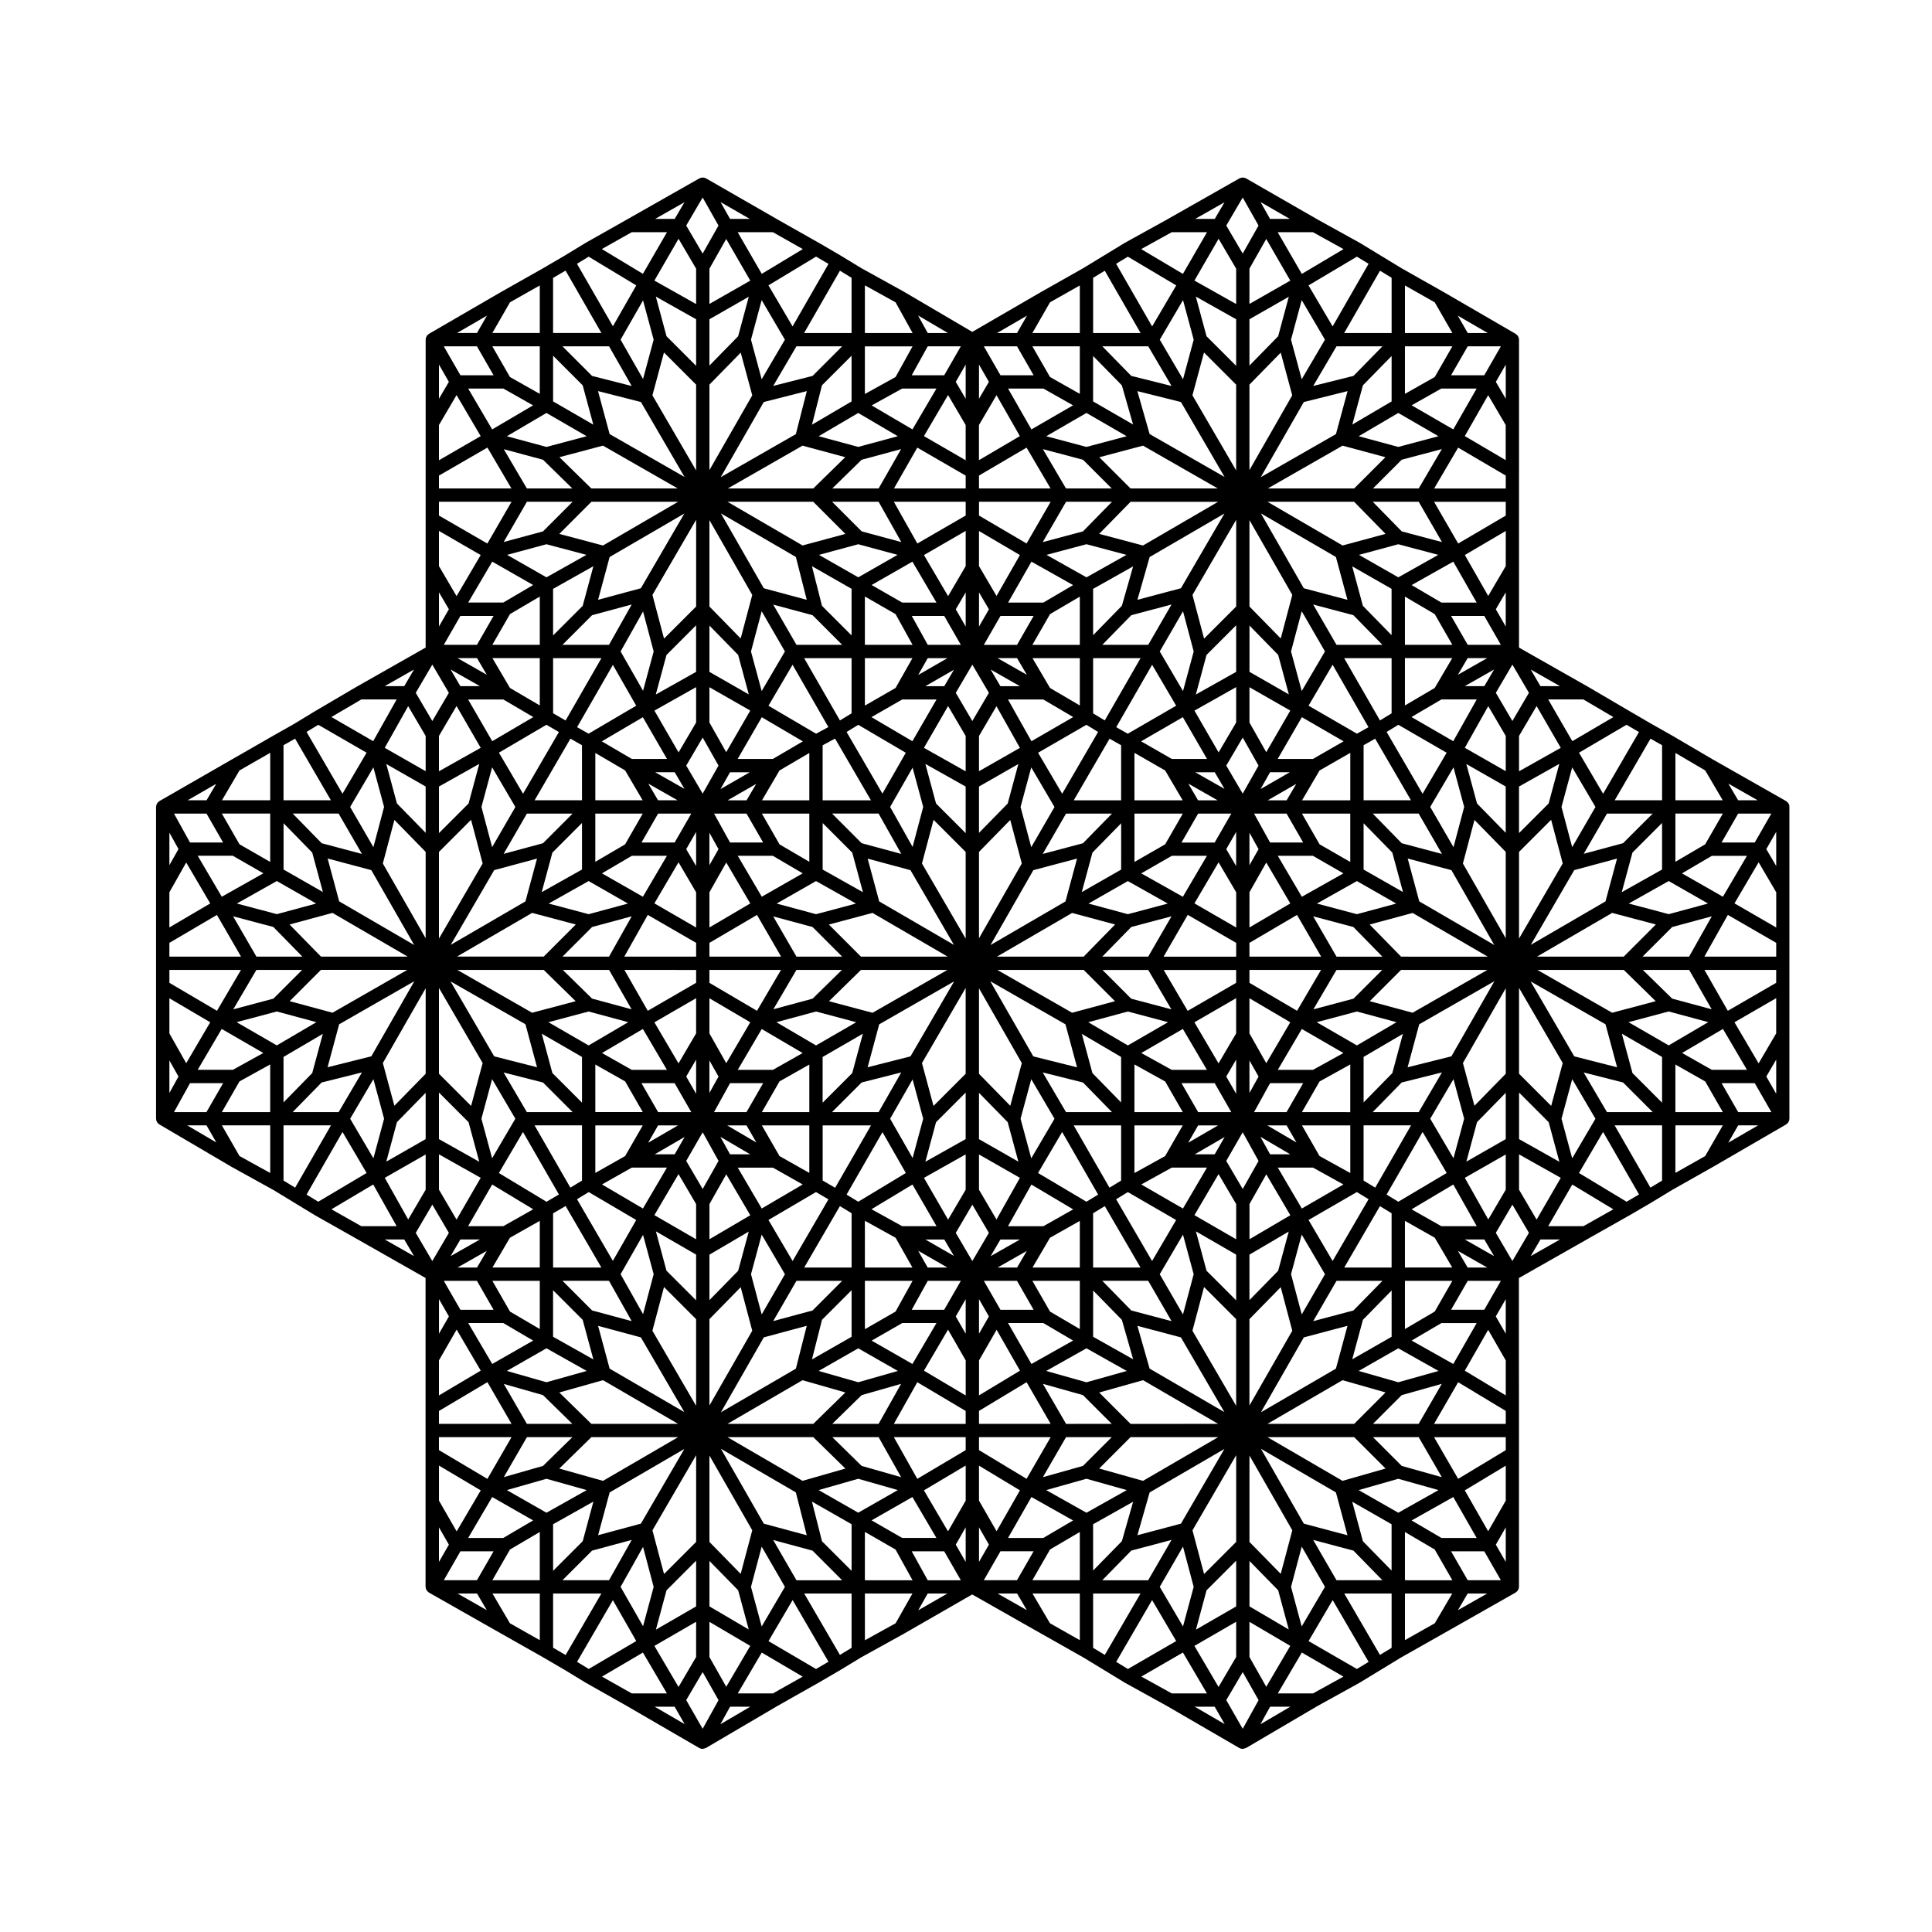 <?xml version="1.0" encoding="UTF-8"?>
<!-- Uploaded to: ICON Repo, www.iconrepo.com, Generator: ICON Repo Mixer Tools -->
<svg fill="#000000" width="800px" height="800px" version="1.1" viewBox="144 144 512 512" xmlns="http://www.w3.org/2000/svg">
 <path d="m618.18 357.37c-0.012-0.039-0.039-0.074-0.055-0.109-0.039-0.105-0.098-0.195-0.145-0.297-0.035-0.066-0.055-0.137-0.102-0.195-0.023-0.035-0.066-0.055-0.098-0.086-0.074-0.09-0.168-0.156-0.258-0.227h-0.004c-0.059-0.051-0.105-0.109-0.172-0.152 0 0 0-0.004-0.004-0.004l-19.285-10.957h-0.004l-10.926-6.41c-0.004-0.004-0.012-0.004-0.016-0.004 0 0-0.004-0.012-0.012-0.012l-5.457-3.082c0-0.004 0-0.004-0.004-0.004l-5.715-3.332c-0.004 0-0.004 0-0.012-0.004l-10.938-6.418c-0.004 0-0.012 0-0.012-0.004-0.004 0-0.012-0.004-0.016-0.012l-18.395-10.445v-40.406l0.004-6.199v-35.012c0-0.074-0.031-0.141-0.039-0.211-0.012-0.086 0-0.168-0.02-0.246-0.012-0.039-0.039-0.07-0.055-0.105-0.035-0.105-0.09-0.203-0.141-0.301-0.039-0.066-0.055-0.137-0.102-0.203-0.023-0.031-0.07-0.051-0.098-0.082-0.074-0.09-0.16-0.156-0.262-0.23-0.059-0.047-0.102-0.105-0.168-0.145l-0.004-0.004h-0.004l-19.277-11.191c-0.004 0-0.012 0-0.012-0.004-0.004 0-0.012-0.004-0.012-0.004l-10.941-6.188-5.441-3.309-0.035-0.02c0-0.004 0-0.004-0.004-0.004l-5.438-3.309c-0.012-0.004-0.02-0.004-0.031-0.012-0.016-0.012-0.02-0.02-0.035-0.031l-11.191-6.191h-0.004l-19.023-10.938c-0.055-0.035-0.117-0.035-0.172-0.059-0.121-0.055-0.242-0.105-0.371-0.125-0.102-0.02-0.191-0.02-0.297-0.023-0.121 0-0.242 0-0.359 0.023-0.121 0.023-0.238 0.07-0.348 0.117-0.047 0.016-0.086 0.02-0.125 0.039-0.02 0.016-0.047 0.016-0.07 0.023l-19.27 10.941-11.195 6.191c-0.016 0.012-0.02 0.02-0.035 0.031-0.012 0.004-0.02 0.004-0.031 0.012l-5.43 3.309h-0.004l-0.004 0.004-0.035 0.02-5.438 3.309-10.941 6.188c-0.004 0-0.012 0.004-0.012 0.004-0.004 0.004-0.012 0.004-0.012 0.004l-18.398 10.676-18.164-10.672c-0.004-0.004-0.012-0.004-0.016-0.004-0.012-0.004-0.012-0.016-0.02-0.02l-11.195-6.191-5.41-3.293c-0.004 0-0.012 0-0.012-0.004l-0.016-0.016-5.715-3.336c-0.004 0-0.012 0-0.012-0.004-0.004 0-0.004-0.004-0.004-0.004l-10.941-6.188-19.047-10.949c-0.066-0.035-0.133-0.039-0.203-0.066-0.07-0.035-0.137-0.086-0.211-0.105-0.035-0.012-0.074-0.004-0.109-0.012-0.125-0.031-0.25-0.031-0.379-0.031-0.059 0-0.121-0.02-0.18-0.016-0.035 0.004-0.066 0.023-0.102 0.031-0.137 0.023-0.258 0.074-0.383 0.125-0.059 0.023-0.125 0.023-0.188 0.059l-19.289 10.953s0 0.004-0.004 0.004l-10.949 6.188c-0.012 0.004-0.016 0.016-0.023 0.02-0.004 0.004-0.016 0.004-0.023 0.012l-5.438 3.309v0.004h-0.004l-5.715 3.336v0.004l-10.934 6.176-0.004 0.004c0 0.004-0.004 0.004-0.012 0.004l-19.281 11.191-0.004 0.004c-0.07 0.039-0.105 0.105-0.168 0.145-0.098 0.074-0.188 0.141-0.262 0.23-0.023 0.031-0.07 0.051-0.09 0.082-0.047 0.066-0.059 0.137-0.102 0.203-0.055 0.102-0.105 0.191-0.141 0.301-0.016 0.039-0.047 0.07-0.055 0.105-0.02 0.082-0.004 0.16-0.02 0.246-0.004 0.07-0.039 0.137-0.039 0.211v22.148l-0.004 12.871v46.598l-18.395 10.445c-0.004 0.004-0.004 0.012-0.012 0.012-0.004 0.004-0.004 0.004-0.012 0.004l-10.953 6.43c-0.004 0-0.004 0.012-0.012 0.012 0 0-0.004 0-0.012 0.004l-5.426 3.301-5.477 3.098c0 0.004-0.004 0.004-0.004 0.004l-11.195 6.422-19.039 10.945-0.02 0.016c-0.07 0.039-0.109 0.105-0.176 0.152-0.09 0.07-0.176 0.133-0.25 0.215-0.031 0.031-0.066 0.055-0.09 0.086-0.051 0.066-0.07 0.141-0.109 0.211-0.055 0.098-0.105 0.18-0.141 0.281-0.012 0.039-0.039 0.074-0.051 0.105-0.023 0.09-0.016 0.176-0.023 0.262-0.012 0.074-0.047 0.137-0.047 0.215v82.629c0 0.074 0.031 0.137 0.039 0.211 0.012 0.086 0 0.172 0.023 0.25 0.012 0.047 0.035 0.082 0.051 0.121 0.035 0.102 0.086 0.188 0.141 0.277 0.039 0.07 0.059 0.141 0.105 0.207 0.023 0.035 0.066 0.059 0.098 0.098 0.074 0.086 0.16 0.145 0.246 0.215 0.059 0.047 0.098 0.105 0.16 0.141l0.035 0.02s0 0.004 0.004 0.004h0.004l19.004 11.164c0 0.004 0.004 0 0.012 0.004 0.004 0 0.012 0.004 0.016 0.012 0.004 0 0.004 0.012 0.012 0.012l11.195 6.191h0.004l5.406 3.289 0.035 0.02v0.004l5.438 3.309c0.004 0.004 0.016 0 0.02 0.004 0.012 0.004 0.016 0.02 0.023 0.023l10.949 6.188s0 0.004 0.004 0.004l18.395 10.449v81.836c0 0.082 0.035 0.141 0.047 0.215 0.012 0.086 0 0.168 0.02 0.246 0.012 0.039 0.039 0.074 0.051 0.105 0.039 0.105 0.09 0.203 0.145 0.301 0.035 0.066 0.055 0.137 0.102 0.195 0.023 0.035 0.066 0.055 0.09 0.086 0.074 0.09 0.168 0.156 0.258 0.227l0.012 0.012c0.059 0.047 0.098 0.105 0.16 0.141 0 0 0 0.004 0.004 0.004l19.289 10.953h0.004l10.926 6.184v0.004l5.715 3.332h0.004l5.441 3.316c0.004 0.004 0.016 0 0.02 0.004 0.012 0.004 0.016 0.02 0.023 0.023l10.941 6.188 19.281 11.191s0.004 0 0.012 0.004c0 0 0.004 0 0.012 0.004 0.004 0.004 0.004 0.004 0.012 0.012 0.273 0.145 0.562 0.215 0.852 0.215 0.176 0 0.348-0.086 0.523-0.137 0.109-0.035 0.242-0.035 0.344-0.098h0.012c0.004 0 0.004-0.004 0.012-0.012h0.004l19.023-11.18 10.953-6.191 0.004-0.004c0.004-0.004 0.012-0.004 0.012-0.004l5.715-3.336c0.004-0.004 0.012-0.012 0.02-0.016 0-0.004 0.004-0.004 0.012-0.004l5.406-3.289h0.004l11.195-6.191c0.004-0.004 0.012-0.012 0.016-0.012 0-0.004 0.004-0.004 0.012-0.004l18.176-10.449 18.414 10.453h0.004l10.953 6.191 5.422 3.293s0 0.004 0.004 0.004l0.035 0.02 5.441 3.316c0.012 0.004 0.02 0 0.031 0.012 0 0 0.004 0.004 0.012 0.012 0.004 0 0.012 0.004 0.012 0.012 0.012 0 0.012 0.012 0.016 0.012l11.195 6.191h0.004l19.25 11.176s0.004 0 0.012 0.004c0 0 0.004 0 0.012 0.004 0.004 0.004 0.012 0.004 0.012 0.012 0.277 0.145 0.562 0.215 0.855 0.215 0.176 0 0.348-0.086 0.523-0.137 0.117-0.035 0.242-0.035 0.344-0.098h0.012c0.004 0 0.004-0.004 0.012-0.004v-0.004h0.012l19-11.168h0.012l11.191-6.191c0.004 0 0.012-0.012 0.016-0.012 0.004-0.004 0.004-0.012 0.012-0.012 0.004-0.004 0.004-0.012 0.016-0.012 0.004-0.012 0.016-0.004 0.023-0.012l5.445-3.316 0.031-0.02 5.426-3.301h0.004l10.953-6.191 19.289-10.953c0.004 0 0.004-0.004 0.004-0.004 0.07-0.039 0.109-0.105 0.172-0.152h0.004c0.09-0.07 0.18-0.137 0.258-0.227 0.031-0.031 0.07-0.051 0.098-0.086 0.047-0.059 0.066-0.133 0.102-0.195 0.055-0.102 0.105-0.191 0.145-0.301 0.016-0.035 0.047-0.07 0.055-0.105 0.02-0.082 0.012-0.16 0.02-0.246 0.012-0.074 0.039-0.137 0.039-0.215v-47.621l-0.02-12.848v-21.352l18.395-10.449c0.004 0 0.004-0.004 0.004-0.004l10.949-6.188c0.004 0 0.004-0.004 0.004-0.004 0.004-0.004 0.012-0.004 0.016-0.004l5.715-3.336c0.012-0.004 0.016-0.016 0.02-0.02h0.012l5.43-3.301 10.953-6.191h0.004s0-0.004 0.004-0.004v-0.004h0.012l19.277-11.184h0.004l0.004-0.004c0.07-0.039 0.105-0.105 0.168-0.145 0.098-0.074 0.188-0.141 0.262-0.23 0.023-0.031 0.07-0.051 0.098-0.086 0.047-0.059 0.059-0.133 0.102-0.195 0.055-0.102 0.105-0.191 0.141-0.297 0.016-0.039 0.047-0.074 0.055-0.109 0.02-0.082 0.012-0.16 0.02-0.242 0.012-0.082 0.039-0.137 0.039-0.215v-82.645c0-0.074-0.031-0.141-0.039-0.215 0.02-0.086 0.027-0.168 0.008-0.246zm-357.85 147.14 4.684-8.152 6.383 10.871-11.07 6.57zm-71.438-139.85 2.41 4.352-2.41 4.262zm71.438-124.04 2.625 4.574-2.625 4.473zm282.71 53.395-4.648 7.914-6.195-10.844 10.848-6.375zm54.609 133.5-7.883-4.465 10.836-6.367 6.359 10.828-9.312-0.004zm-71.656 124.06-7.898-4.641 11.039-6.207 6.195 10.848zm-105.51 0h-9.34l6.195-10.848 11.039 6.207zm-37.383 0-8.121-4.664 10.816-6.184 6.367 10.844h-9.062zm-105.73 0h-9.301l6.367-10.844 10.848 6.191zm-71.664-124.06h-9.32l6.367-10.836 11.023 6.375zm-0.008-56.727 8.102 4.648-11.027 6.207-6.379-10.855zm71.684-123.82 7.891 4.457-10.844 6.375-6.359-10.828h9.312zm105.71 0h9.078l-6.359 10.828-10.816-6.352zm37.406 0 7.871 4.449-11.035 6.383-6.191-10.828h9.355zm105.47 0h9.355l-6.191 10.828-11.035-6.383zm60.25 174.07-10.656-6.156 10.656-2.832 10.488 2.832zm-14.98-8.652-19.824-11.355h22.898l8.469 8.293zm-56.68 132.5-10.5-5.996 10.496-2.996 10.664 2.996zm-14.773-8.449-19.895-11.578h22.98l8.316 8.316zm-67.867 8.453-10.676-6 10.676-3.004 10.676 3.004zm-28.477-3.211v-9.266l10.852 6.543-6.191 10.832zm-8.211 8.148-6.383-10.867 11.07-6.574v9.289zm-23.793-4.949-10.488-5.992 10.488-2.996 10.496 2.996zm-82.621 0.008-10.5-5.996 10.5-2.996 10.664 2.996zm14.984-8.445-11.586-3.254 8.504-8.324h22.984zm-86.445-115.4-10.66-6.156 10.66-2.832 10.496 2.832zm14.766-8.66-11.355-3.062 8.281-8.289h22.887zm-14.766-34.898 10.43 5.961-10.422 2.816-10.594-2.816zm14.762 8.445 19.91 11.582h-22.965l-8.328-8.508zm56.695-132.49 10.66 6.168-10.66 2.832-10.496-2.832zm14.98 8.66 19.82 11.352h-22.898l-8.465-8.289zm67.645-8.656 10.488 6.16-10.488 2.832-10.488-2.832zm28.473 3.195v9.332l-11.059-6.398 6.394-10.883zm8.172-7.91 6.195 10.844-10.844 6.375v-9.305zm23.836 4.707 10.664 6.172-10.664 2.832-10.664-2.832zm82.637 0.004 10.66 6.168-10.66 2.832-10.488-2.832zm-14.758 8.664 11.355 3.062-8.289 8.281h-22.887zm43.238 166.46-8.293 8.473-3.055-11.32 11.352-19.816v22.664zm-45.004 78.141-19.875 11.566 11.367-19.844 11.578-3.074zm-67.035 25.777-10.621 2.988 6.133-10.605h12.113zm-58.652 0-7.777-7.621h12.273l5.965 10.605zm-66.785-25.777-3.059-11.34 11.34 3.059 11.523 19.801zm-45.234-100.89 11.582 19.906-3.062 11.355-8.52-8.52zm0-36.047 8.508-8.508 3.074 11.574-11.582 19.91zm45.234-78.152 19.801-11.523-11.523 19.801-11.34 3.059zm66.777-25.77 10.465-2.828-5.961 10.43h-12.277zm58.672-0.004 7.613 7.613h-12.117l-6.133-10.434zm67.023 25.773 3.062 11.355-11.578-3.078-11.367-19.84zm45.004 101.04-11.352-19.816 3.062-11.543 8.289 8.465zm-30.25 87.262h-12.551l9.461-16.277 3.09 1.883zm-222.21-14.371 3.316-1.934 9.48 16.305h-12.797zm0-147.13h12.809l-9.5 16.531-3.305-1.926zm222.21 14.633-3.078 1.875-9.492-16.504h12.57zm7.184 105.67h-12.188l7.672-7.844 10.68-2.672zm-29.191 28.59 12.797-7.402 3.109 1.891-9.527 16.379zm-8.055 13.461-7.609 7.773v-12.055l10.414-6.109zm-176.31-2.625-9.5-16.34 3.098-1.891 12.594 7.402zm-22.793-39.426-6.16-10.5 10.438 2.656 7.844 7.844zm0.012-79.109h12.113l-7.848 7.856-10.43 2.812zm28.969-28.594-12.625 7.418-3.043-1.723 9.488-16.504zm8.023-13.445 7.848-7.856v12.332l-10.68 6.004zm176.53 2.594 9.512 16.539-3.059 1.727-12.828-7.418zm22.805 39.445 6.176 10.688-10.66-2.832-7.688-7.859 12.172-0.004zm-62.457 132.73-6.16-10.656 6.16-10.488 2.832 10.484zm-111.65-186.35 6.16 10.656-6.16 10.496-2.832-10.484zm114.49 10.664-2.832 10.488-6.16-10.496 6.16-10.66zm28.68 122.07 4.676-8.125 8.137-4.508v12.637zm-39.711 39.465-9.523-16.379 3.102-1.891 12.797 7.402zm-101.66-10.887 12.59-7.394 3.305 1.93-9.5 16.344zm-33.316-107.69-4.68 8.152-7.891 4.625v-12.777zm39.699-39.445 9.496 16.512-3.254 1.762-12.625-7.41zm101.66 10.852-12.828 7.422-3.055-1.727 9.512-16.547zm29.258 107.7h-8.609l4.242-7.668h8.77zm-38.496 19.176 8.082-4.469h9.32l-6.367 10.844zm-8.43 0.852-9.488-16.504h12.57v14.629zm-72.707 0.027-3.305-1.926v-14.605h12.809zm-19.449 5.492-6.359-10.832h9.316l7.891 4.465zm-27.461-25.547-4.41-7.668h8.785l4.41 7.668zm0-79.109h8.785l-4.41 7.668h-8.785zm27.473-25.535 10.883 6.394-7.957 4.664h-9.32zm19.414 5.656 9.508 16.355h-12.797v-14.574zm72.75 0.027 3.062 1.738v14.59h-12.551zm19.422-5.699 6.402 11.07h-9.332l-8.137-4.672zm27.484 25.551 4.402 7.668h-8.77l-4.242-7.668zm-58.453 79.109-6.172-10.516 10.68 2.672 7.668 7.844zm-49.66 0h-12.344l7.84-7.844 10.508-2.672zm-0.004-79.109 6.012 10.68-10.496-2.832-7.848-7.856h12.332zm49.676 0h12.172l-7.684 7.859-10.664 2.832zm25.852 37.91 6.402-11.07 12.836 7.422v3.652h-19.238zm-45.93 6.519 19.926 11.418 3.074 11.395-11.602-2.902zm-21.145 19.91-11.359 2.887 3.074-11.387 19.852-11.371zm-42.461-9.035-6.367 10.844-4.457-7.891v-9.316zm42.453-40.312 11.523 19.801-19.805-11.516-3.059-11.34zm32.566 0 11.582-3.074-3.062 11.355-19.879 11.566zm42.691 8.805 6.394-10.883 4.672 7.945v9.332zm-12.254 14.113h-12.172l7.684-7.856 10.664-2.832zm6.246 30.008-8.082-4.469 11.023-6.375 6.367 10.836h-9.309zm-11.645-6.477-10.488-6.156 10.488-2.832 10.656 2.832zm-14.77-8.66-19.82-11.352h22.895l8.289 8.289zm-79.293 15.137h-9.316l6.359-10.828 10.844 6.367zm11.43-6.477-10.496-6.156 10.496-2.832 10.66 2.832zm14.984-8.652-11.547-3.062 8.469-8.293h22.902zm-26.43-41.598 7.918 4.644-10.848 6.195-6.367-10.844zm11.445 6.691 10.59 5.961-10.59 2.816-10.43-2.816zm14.973 8.438 19.914 11.586h-22.98l-8.508-8.508zm79.316-15.129h9.305l-6.379 10.852-11.023-6.203zm-11.656 6.691 10.59 5.961-10.59 2.816-10.422-2.816zm-14.762 8.445 11.387 3.066-8.328 8.508h-22.965zm40.844-16.898 2.625-4.574v9.047zm-3.066-1.758h-8.793l4.41-7.668h8.785zm-13.121 0.469-8.137 4.676v-12.812h12.812zm-11.668 6.695-10.43 5.965 2.828-10.461 7.609-7.773-0.004 12.27zm-71.254-4.488 2.832 10.488-10.68-6.004v-12.332zm-11.379 2.434-7.891-4.625-4.684-8.152h12.574zm-16.645-12.781 4.41 7.668h-8.77l-4.242-7.668zm-7.422 9.426-2.414 4.262v-8.613zm-2.406 11.422 4.457-7.883 6.367 10.844-10.82 6.363v-9.324zm27.332 9.211 7.848 7.848h-12.113l-6.168-10.66zm-4.273 11.371h12.055l-7.773 7.613-10.398 2.812zm-20.652 28.262-2.414 4.352v-8.621zm3.059 1.746h8.77l-4.41 7.668h-8.605zm13.109-0.469 7.898-4.469v12.605h-12.574zm11.426-6.473 10.66-6.16-2.816 10.43-7.848 7.848v-12.117zm71.496 4.277-2.805-10.387 10.41 6.109v12.055zm11.133-2.297 8.148 4.516 4.664 8.121h-12.812zm16.883 12.633-4.41-7.668h8.793l4.402 7.668zm7.449-9.426 2.625-4.481v9.055zm2.629-11.441-4.672 7.949-6.394-10.883 11.059-6.394 0.004 9.328zm-27.812-9.191-7.617-7.617h12.121l6.133 10.438zm31.332-43.984 2.414 4.352-2.414 4.262zm-13.613-8.59-2.59-4.414 7.769 4.414zm-8.719-7.894 4.637 7.894h-12.781v-12.574zm-49.34 44.461v-22.895l8.281-8.465 3.062 11.543zm7.606-35.711-7.609 7.773v-12.277l10.43-5.965zm-7.606-8.562v-9.34l4.629-7.891 6.211 11.043zm-1.766-13.301-4.387-7.473 4.387-7.473 4.387 7.473zm-1.766 3.957v9.371l-11.059-6.219 6.402-11.078zm0 13.414v12.34l-7.848-7.848-2.832-10.5zm-8.508 8.812 8.508 8.508v22.973l-11.582-19.91zm-32.926-5.176h-12.543l4.641-7.906 7.906-4.637zm-16.629 0h-5.012l7.562-4.348zm-13.371 17.422-2.625-4.473 2.625-4.574zm3.527 20.355 12.602-7.402 6.394 11.055h-18.992zm18.969 7.176-6.363 10.832-12.609-7.41v-3.426h18.973zm-22.496 32.828-2.625-4.574 2.625-4.481zm13.359 8.375 2.609 4.535-7.723-4.535zm8.738 8.125-4.672-8.125h12.574v12.594zm49.336-44.551v22.742l-8.52 8.52-3.059-11.355zm-7.848 35.578 7.848-7.856v12.332l-10.68 6.004zm7.848 8.527v9.367l-4.656 7.926-6.402-11.074zm1.766 13.324 4.387 7.473-4.387 7.473-4.387-7.473zm1.766-3.953v-9.348l10.844 6.191-6.211 11.039zm0-13.406v-12.273l7.609 7.773 2.828 10.461zm8.293-8.844-8.293-8.473v-22.66l11.348 19.816zm32.898 5.199h12.809l-4.664 8.121-8.141 4.504zm16.883 0h5.285l-7.926 4.594zm13.598-17.203 2.414 4.262-2.414 4.352zm-3.519-20.582-12.848 7.43-6.367-10.844h19.211v3.414zm3.519-24 4.457-7.879 6.367 10.844-10.82 6.359 0.004-9.324zm-14.371-31.801h5.176l2.586 4.406zm-43.453 19.855-2.832-10.66 2.832-10.484 6.16 10.496zm-6.168-39.145h9.359l7.93 4.66-11.07 6.402zm-2.004-3.523-2.586-4.41 7.758 4.41zm-14.879 0h-5.008l7.559-4.344zm-11.141 3.523h9.09l-6.394 11.059-10.852-6.379zm5.559 28.48-2.812 10.59-5.953-10.586 5.953-10.418zm-51.195-9.191h5.231l-7.75 4.457zm-8.984 31.812v9.332l-11.059-6.398 6.394-10.883zm0 37.383-4.664 7.957-6.394-10.883 11.059-6.398zm14.328 32.055h-5.336l-2.57-4.644zm43.039-19.848 2.812 10.418-2.812 10.414-5.953-10.414zm-0.035 27.855 6.383 11.039h-9.105l-8.133-4.5zm8.43 14.566 2.551 4.348-7.562-4.348zm14.879 0h5.18l-7.769 4.41zm11.379-3.519h-9.375l6.207-11.039 11.07 6.574zm-6.039-28.48 2.832-10.488 6.16 10.488-6.16 10.484zm51.449 9.426h-5.289l7.926-4.602zm9.207-32.039v-9.316l10.82 6.359-6.367 10.844zm0-24.004 12.605-7.402 6.394 11.055h-19zm7.508-23.062h9.309l8.09 4.648-11.023 6.203zm11.078-3.047-4.68-8.141h12.812v12.812zm-8.734-11.668h-5.008l7.562-4.348zm-6.906-2.977 2.516-4.457h5.231zm-4.731 1.207-4.359-7.426 4.359-7.422 4.191 7.422zm-1.734-18.852-4.656 7.926-6.402-11.074 11.059-6.223zm-46.109 18.887-6.387-10.867 12.801-7.402 3.102 1.891zm4.672-23.395-7.898-4.641-4.644-7.898h12.543zm-16.629-12.543 2.59 4.41-7.766-4.41zm-26.195 4.457 2.519-4.453h5.223zm-6 3.445-8.133 4.676v-12.574h12.602zm-9.887 9.773 12.594 7.402-6.191 10.828-9.5-16.34zm-35 7.25-4.445-7.863v-9.355l10.82 6.188zm-6.234-3.875 4.195 7.426-4.195 7.426-4.359-7.426zm-7.414 9.191 2.59 4.41-7.766-4.41zm0.766 7.43h-5.176l-2.59-4.41zm-12.129 14.715h9.301l-6.367 10.844-10.848-6.195zm17.043 23.066v3.652h-19.035l6.223-11.055zm0 7.172v3.414l-12.82 7.422-6.188-10.832 19.008 0.004zm-7.742 26.488h-9.316l-7.891-4.465 10.844-6.367zm-11.074 3.051 4.676 8.137h-12.574l-0.004-12.598zm8.738 11.664h5.285l-7.93 4.602zm7.031 3.062-2.641 4.602h-5.285zm4.781-1.234 4.203 7.586-4.203 7.438-4.363-7.438zm1.793 19.02 4.457-7.883 6.367 10.844-10.82 6.359v-9.32zm45.855-19.062 6.191 10.832-12.609 7.609-3.098-1.883zm-4.66 23.492 8.141 4.504 4.457 7.891h-12.602zm16.645 12.395-2.519-4.453 7.75 4.453zm26.27-4.41-2.59 4.41h-5.172zm6.133-3.481 7.91-4.473v12.363h-12.543zm9.66-9.555-12.82-7.613 6.387-10.867 9.539 16.59zm35.016-7.324 4.672 7.957v9.324l-11.059-6.394zm6.406 3.949-4.371-7.434 4.363-7.594 4.203 7.594zm4.684-13.832 7.91 4.644h-5.344zm1.824-3.019h5.125l2.609 4.535zm12.105-14.715h-9.32l6.367-10.836 11.023 6.375zm-16.828-23.062v-3.426h18.973l-6.359 10.832zm23.07-6.945-6.184-10.68 10.66 2.832 7.688 7.856-12.164-0.004zm5.402-11.25-10.594-2.816 10.594-5.961 10.422 5.961zm-14.535-30.184 4.637-7.894 8.148-4.68v12.574zm2.883-10.957h-9.336l6.402-11.07 11.059 6.402zm-12.371-1.789-4.449-7.863v-9.355l10.82 6.188zm-7.969-21.293-10.688 6.004 2.832-10.488 7.856-7.856zm-34.824 12.875-3.09-1.875v-14.629h12.574zm-6.613-20.027h-12.574l4.684-8.148 7.891-4.637zm-16.641 0h-8.793l4.41-7.668h8.785zm-10.074-4.852v-9.047l2.625 4.481zm-3.531 0-2.625-4.574 2.625-4.481zm-5.691-2.82 4.41 7.668h-8.77l-4.242-7.668zm-12.895-0.477 4.508 8.141h-12.637v-12.812zm-11.656 26.301-3.082 1.875-9.488-16.504h12.57zm-30.059-15.488 2.82 10.461-10.43-5.965 0.004-12.27zm-11.133 17.906-4.656 7.926-6.402-11.074 11.055-6.219v9.367zm-14.117-1.391 6.394 11.055h-9.32l-7.957-4.664zm-4.695 14.105 4.641 7.906h-12.543v-12.539zm-9.68 29.312 10.422 5.961-10.422 2.816-10.59-2.816zm0.922 12.176 10.496-2.832-6.004 10.676h-12.332zm4.496 11.371 5.965 10.438-10.465-2.832-7.773-7.613 12.273 0.004zm-5.418 11.023 10.496 2.832-10.496 6.156-10.66-6.156zm14.352 30.18-4.676 8.125-7.898 4.469v-12.594zm-2.918 11.191h9.316l-6.359 10.832-10.848-6.375zm12.387 1.715 4.664 7.949v9.324l-11.059-6.394zm8.199 21.344 10.414-6.109-2.805 10.387-7.609 7.773zm13.844-5.301 6.16 10.496-6.16 10.652-2.832-10.66zm20.73-7.559 3.094 1.883v14.395l-12.559 0.004zm6.621 19.805h12.637l-4.508 8.141-8.125 4.672zm16.656 0h8.77l-4.41 7.668h-8.605zm10.055 4.852v9.16l-2.629-4.578zm3.531 0 2.625 4.578-2.625 4.574zm5.684 2.816-4.41-7.668h8.793l4.402 7.668zm13.141 0.484-4.684-8.152h12.574v12.777zm11.414-26.07 3.098-1.883 9.461 16.277h-12.559zm30.059 15.242-2.816-10.43 10.664 6.16v12.117zm11.375-17.672 4.457-7.883 6.375 10.844-10.828 6.359 0.004-9.32zm13.875 1.184-6.367-10.844h9.32l8.07 4.469zm4.695-13.914-4.664-8.117h12.812v12.625zm9.902-29.309-10.66-6.156 10.66-2.832 10.496 2.832zm-0.902-12.391-10.637 2.828 6.133-10.438h12.117zm12.609-11.141-8.328-8.508 11.387-3.066 19.91 11.582-22.969-0.004zm-9.934-23.074v-12.273l7.613 7.773 2.828 10.461zm-22.637-56.887 2.828 10.461-10.43-5.965v-12.27zm-11.129-12.824-8.508 8.508-3.074-11.578 11.586-19.91v22.98zm-23.312 10.16h-12.172l7.684-7.856 10.664-2.832zm-6.981-10.348-7.621 7.785v-12.273l10.605-5.965zm-20.82-0.848h-9.34l6.195-10.848 11.039 6.207zm-12.398-1.758-4.644-7.914v-9.301l10.844 6.375zm-8.172-7.914-4.664 7.957-6.394-10.883 11.059-6.398zm-7.742 9.672h-9.07l-8.121-4.664 10.816-6.184zm-22.5 8.695-7.84-7.84-2.664-10.508 10.504 6zm-10.332-5.356 7.848 7.856h-12.113l-6.168-10.664zm-19.055 6.168-8.281-8.465v-22.898l11.348 19.816zm-49.898 56.75 7.848-7.856v12.332l-10.68 6.004zm-5.371 15.973 11.574 3.074-8.508 8.508h-22.98zm3.074 15.109 8.465 8.293-11.543 3.062-19.824-11.355zm10.145 23.066v12.117l-7.848-7.848-2.816-10.43zm22.395 56.656-2.812-10.43 10.66 6.16v12.117zm11.379 12.824 8.281-8.465 3.062 11.543-11.348 19.816zm23.062-10.148h12.113l-7.848 7.856-10.43 2.812zm6.766 10.328 7.84-7.84v12.34l-10.504 6.004zm21.266 0.863h9.07l-6.367 10.844-10.816-6.184zm12.133 1.746 4.684 8.152v9.289l-11.07-6.57zm8.211 8.152 4.664-8.113 6.191 10.832-10.852 6.543 0.004-9.262zm7.699-9.898h9.34l7.894 4.637-11.039 6.207zm22.539-8.629 7.621 7.785 2.988 10.449-10.605-5.969 0.004-12.266zm10.113 5.293-7.684-7.859h12.172l6.184 10.688zm19.285-6.207 8.508 8.508v22.973l-11.586-19.91zm49.895-56.703-7.613 7.773v-12.055l10.414-6.109zm5.379-15.992-11.355-3.062 8.289-8.289h22.887zm1.762-29.508-3.066-11.355 11.582 3.074 11.367 19.844zm9.07-14.371-6.168-10.656 6.168-10.488 2.832 10.484zm-23.824-12.426v-14.59l3.062-1.738 9.492 16.328zm-16.398-28.949-2.832-10.484 2.832-10.664 6.16 10.656zm-5.559-13.93-8.289-8.465v-22.898l11.352 19.816zm-26.449-13.312-11.531 3.062 3.238-11.332 19.82-11.531zm-25.035-2.887-10.602-5.961 10.602-2.816 10.602 2.816zm-0.926-12.176-10.664 2.832 6.184-10.688h12.172zm-14.949 3.203-12.602-7.402v-3.664h18.992zm-16.133-7.406-12.812 7.41-6.223-11.059h19.035zm-23.078-3.652 6.012 10.68-10.496-2.832-7.848-7.856 12.332 0.004zm-5.394 11.258 10.418 2.816-10.418 5.949-10.414-5.949zm-16.531 3.375 2.887 11.359-11.387-3.066-11.367-19.844zm-26.43 13.125-8.508 8.508-3.074-11.578 11.582-19.91zm-11.254 11.918-2.812 10.414-5.953-10.418 5.953-10.59zm-22.059 23.105 3.062 1.738v14.59h-12.555zm-20.75 28.754-2.832-10.66 2.832-10.484 6.16 10.496zm0.547 6.09 11.348-3.059-3.062 11.34-19.805 11.516zm8.281 40.848 3.074 11.387-11.359-2.887-11.559-19.863zm-8.836 14.539 6.16 10.488-6.16 10.484-2.832-10.484zm23.824 12.254v14.629l-3.082 1.875-9.488-16.504zm16.18 29.02 2.812 10.414-2.812 10.59-5.953-10.586zm5.551 13.824 8.508 8.508v22.973l-11.582-19.91zm26.445 13.336 11.387-3.062-2.887 11.359-19.863 11.559zm25.031 2.902 10.496 5.996-10.496 2.996-10.496-2.996zm0.906 12.402 10.453-2.984-5.965 10.602h-12.27zm14.746-3.418 12.82 7.617v3.426h-19.035zm16.352 7.602 12.609-7.609 6.383 11.039h-18.992zm23.066 3.434-6.133-10.602 10.621 2.988 7.621 7.617-12.109 0.004zm5.41-11.016-10.672-3.004 10.672-6.004 10.676 6.004zm16.738-3.625-3.238-11.336 11.531 3.059 11.523 19.801zm26.457-13.117 8.289-8.465 3.062 11.543-11.352 19.816zm11.02-11.91 2.832-10.484 6.168 10.496-6.16 10.652zm22.309-22.93-3.082-1.875v-14.629h12.574zm20.742-28.758 2.832 10.488-2.832 10.488-6.16-10.488zm-0.551-6.043-11.602 2.902 3.074-11.395 19.926-11.418zm-7.641-69.586-9.527-16.379 3.109-1.891 12.797 7.402zm-22.809-39.465-6.184-10.688 10.66 2.832 7.688 7.856zm-51.281-26.324-11.613-3.082 8.324-8.504h23.199zm-30.855-25.941 6.359 10.82h-18.969v-3.414zm-16.137 10.828h-19.008l6.188-10.828 12.82 7.418zm-40.398 3.519 8.52 8.52-11.348 3.062-19.91-11.586h22.738zm-58.605 30.062 10.496-2.832-6.012 10.68h-12.332zm-12.102 29.039 3.305 1.93-9.5 16.344-6.394-10.879zm-6.211 107.92 9.523 16.559-3.293 1.926-12.617-7.609zm22.797 39.441 6.012 10.68-10.496-2.832-7.848-7.856 12.332 0.004zm51.277 26.336 11.359 3.25-8.504 8.324h-22.754zm30.422 26.137-6.211-11.039h19.035v3.43zm16.352-11.043h18.992l-6.383 11.039-12.609-7.602zm40.16-3.523-8.309-8.309 11.629-3.266 19.902 11.578-23.223 0.004zm59.066-30.051-10.66 2.832 6.184-10.688h12.172zm8.793-30.711 9.543-16.594 6.383 10.871-12.816 7.613zm31.574-95.867-7.613-7.773-2.828-10.465 10.434 5.965v12.273zm-13.906-24.289-11.074-6.402 7.934-4.66h9.355zm-4.914-14.109-7.898 4.641v-12.539h12.535zm-19.039-21.762-2.828-10.465 10.43 5.965v12.277zm9.383-7.551-10.422-5.953 10.418-2.816 10.594 2.816zm-14.758-8.438-19.914-11.586h22.965l8.332 8.508zm-56.199-15.109-8.277-8.277 11.582-3.074 19.824 11.352zm-86.926-11.348 11.32 3.055-8.473 8.293h-22.66zm-55.949 14.867h22.98l-19.914 11.594-11.574-3.074zm-11.914 11.258 10.59 2.816-10.59 5.953-10.43-5.953zm1.758 11.824 10.68-6.004-2.832 10.5-7.848 7.848zm-3.527 30.898-7.906-4.641-4.641-7.898h12.543zm-9.672-1.59 7.957 4.672-10.883 6.394-6.394-11.059h9.32zm-9.195 27.57-7.848 7.848v-12.34l10.68-6.004zm-7.852 76.605 7.848 7.856 2.832 10.488-10.68-6.004zm14.102 24.371 10.879 6.566-7.926 4.481h-9.336zm4.703 14.109 7.914-4.473v12.363h-12.543zm19.285 21.758 2.832 10.488-10.68-6.004v-12.332zm-9.602 7.539 10.664 6-10.664 2.996-10.5-2.996zm14.988 8.449 19.902 11.578h-22.984l-8.504-8.316zm55.727 15.098 8.504 8.328-11.359 3.25-19.895-11.578zm87.383 11.582-11.621-3.266 8.309-8.312h23.215zm55.953-15.105h-22.98l19.895-11.574 11.402 3.254zm11.691-11.023-10.496-2.996 10.496-6 10.664 6zm-1.77-12.051-10.43 5.965 2.828-10.461 7.609-7.773-0.004 12.27zm3.531-30.723 7.91 4.473 4.629 7.891-12.539 0.004zm9.652 1.414-7.898-4.469 11.07-6.574 6.207 11.039-9.379-0.004zm9.453-27.574 7.613-7.773v12.273l-10.434 5.965zm38.883-43.867h-22.98l19.914-11.586 11.574 3.074zm11.914-11.25-10.59-2.816 10.59-5.961 10.422 5.961zm-1.758-11.828-10.68 6.004 2.832-10.488 7.848-7.856zm-14.988 8.441-19.801 11.516 11.516-19.801 11.34-3.059zm-22.918 9.859v-22.973l8.508-8.508 3.074 11.574zm7.852-35.805-7.856 7.848v-12.34l10.68-6.004zm-11.371-8.559-10.844-6.191 6.207-11.043 4.637 7.891zm-5.68-22.535h-5.176l7.766-4.41zm-6.996-3.019 2.586-4.41h5.176zm-14.043-7.93v-12.781l7.891 4.637 4.68 8.148zm9.672-11.195-7.898-4.641 11.039-6.207 6.195 10.848zm-10.512-18.867-7.688-7.856h12.176l6.176 10.688zm4.492-11.375h-12.121l7.613-7.613 10.641-2.828zm-7.184-23.059-10.41 6.117 2.805-10.387 7.609-7.773v12.043zm-14.746 8.652-19.93 11.418 11.406-19.91 11.602-2.898zm-22.926 9.539v-22.656l8.293-8.473 3.047 11.316zm7.609-35.473-7.609 7.773v-12.277l10.43-5.961zm-11.129 7.844-7.856-7.848-2.832-10.5 10.688 6.004zm-8.523-3.539 8.52 8.52v22.738l-11.586-19.906zm-6.109 13.133 11.562 19.859-19.863-11.375-3.25-11.375zm-15.66-4.426 2.969 10.379-10.59-6.117-0.004-12.047zm-37.859 3.551v-9.047l2.625 4.57zm-3.531 0-2.625-4.473 2.625-4.574zm-30.242 0.719-10.488 6.156 2.648-10.438 7.84-7.84zm-14.762 8.66-19.91 11.406 11.406-19.914 11.406-2.898zm-22.902 9.531v-22.656l8.293-8.473 3.055 11.316zm7.606-35.473-7.609 7.773v-12.277l10.43-5.965zm-11.133 7.844-7.848-7.848-2.832-10.5 10.68 6.004zm-8.523-3.539 8.52 8.52v22.738l-11.582-19.906zm-6.109 13.125 11.559 19.863-19.852-11.367-3.074-11.387zm-15.43-4.418 2.816 10.418-10.66-6.16v-12.113zm-10.512 19.719 7.769 7.609h-12.051l-6.117-10.41zm-4.269 11.129h12.113l-7.848 7.856-10.43 2.816zm-9.195 15.875 10.848 6.191-7.918 4.648h-9.301zm4.715 13.891 7.891-4.637v12.781h-12.574zm-8.742 11.672 2.586 4.41-7.758-4.41zm0.762 7.43h-5.176l-2.59-4.41zm-6.191 5.262 6.402 11.078-11.059 6.219v-9.371zm-8.18 33.609-7.609-7.773-2.828-10.465 10.434 5.965zm-8.285-3.418 8.281 8.465v22.895l-11.348-19.816zm-6.121 13.305 11.367 19.844-19.879-11.566-3.062-11.355zm-15.656-4.656 2.828 10.461-10.43-5.965v-12.273zm-10.301 19.719 7.684 7.856h-12.172l-6.184-10.68zm-4.492 11.375h12.121l-7.613 7.617-10.641 2.828zm7.184 23.062 10.414-6.109-2.805 10.387-7.609 7.773zm14.746-8.652 19.93-11.418-11.402 19.906-11.602 2.902zm22.926-9.543v22.66l-8.293 8.473-3.055-11.32zm-7.613 35.48 7.609-7.773v12.273l-10.43 5.965zm11.137 8.535 11.059 6.219-6.402 11.074-4.656-7.926zm5.676 22.559h5.176l-7.766 4.41zm6.996 3.023-2.59 4.41h-5.176zm14.047 7.934v12.777l-7.891-4.625-4.684-8.152zm-9.672 11.191 7.918 4.644-10.848 6.195-6.367-10.844zm10.523 19.098 7.777 7.617h-12.047l-6.117-10.578zm-4.262 11.141h12.047l-7.785 7.621-10.383 2.969zm6.938 23.078 10.68-6.004-2.832 10.5-7.848 7.848zm14.988-8.434 19.801-11.523-11.523 19.797-11.34 3.059zm22.918-9.867v22.98l-8.508 8.508-3.074-11.578zm-7.852 35.816 7.848-7.856v12.113l-10.66 6.16zm11.379-7.785 7.609 7.773 2.801 10.387-10.41-6.117zm8.277 3.422-8.281-8.465v-22.898l11.348 19.816zm6.125-13.309-11.367-19.844 19.863 11.559 2.887 11.359zm15.426 4.66-2.664-10.508 10.504 6v12.344zm38.078-3.68v9.16l-2.629-4.578zm3.531 0 2.629 4.578-2.629 4.578zm30.238-0.824 10.605-5.965-2.984 10.453-7.621 7.785-0.004-12.273zm14.977-8.426 19.82-11.531-11.523 19.801-11.531 3.062zm22.938-9.875v22.98l-8.508 8.508-3.074-11.578zm-7.856 35.816 7.856-7.856v12.113l-10.664 6.16zm11.375-7.785 7.609 7.773 2.805 10.387-10.41-6.117 0.004-12.043zm8.289 3.422-8.289-8.465v-22.898l11.352 19.816zm6.117-13.312-11.367-19.84 19.875 11.566 3.062 11.355zm15.656 4.66-2.828-10.465 10.43 5.965v12.277zm10.293-19.957-7.621-7.621h12.113l6.133 10.605zm4.488-11.145h-12.113l7.621-7.617 10.621-2.992zm9.172-15.867-11.039-6.207 7.898-4.637h9.34zm-4.922-13.891-7.891 4.629v-12.777h12.57zm8.734-11.672-2.59-4.414 7.769 4.414zm-0.766-7.434h5.176l2.59 4.41zm6.223-5.301-6.211-11.039 10.844-6.191v9.34zm8.156-33.637 7.856 7.856 2.832 10.488-10.68-6.004-0.004-12.34zm8.52 3.535-8.52-8.52v-22.742l11.582 19.906zm6.113-13.129-11.562-19.863 19.852 11.371 3.066 11.387zm15.43 4.43-2.816-10.43 10.66 6.16v12.117zm10.516-19.727-7.777-7.613h12.281l5.965 10.434zm4.488-11.133h-12.332l7.856-7.848 10.488-2.832zm8.961-15.871-10.844-6.195 7.918-4.644h9.297zm8.434-14.367h-8.793l4.402-7.668h8.793zm-13.129 0.477-7.894 4.629v-12.777h12.574zm-21.77-0.297-10.422 2.812 6.168-10.66h12.113zm-13.477 1.051-2.832-10.66 2.832-10.484 6.168 10.488zm-14.086-20.105v-9.371l4.656-7.926 6.402 11.078zm-1.762-13.328-4.387-7.473 4.387-7.473 4.383 7.473zm-11.836-20.184-4.41-7.668h8.793l4.402 7.668zm10.078-34.254-12.605 7.402-6.394-11.059h19zm-18.977-7.184 6.359-10.828 12.617 7.41v3.422h-18.977zm8.121-13.883 6.195-10.844 4.648 7.91v9.305zm10.855-9.895-2.625-4.473 2.625-4.574zm-5.695-6.227h-8.793l4.41-7.668h8.785zm-13.125 0.465-7.898 4.469v-12.602h12.57zm-21.527-0.297-10.68 2.672 6.176-10.508h12.176zm-13.727 0.887-2.832-10.484 2.832-10.484 6.16 10.484zm-13.848-19.957v-9.355l4.449-7.863 6.379 11.039zm2.406-20.773-4.191 7.422-4.359-7.422 4.359-7.422zm-5.926 11.43v9.371l-11.059-6.219 6.402-11.078zm-11.254 18.816-2.832 10.484-6.156-10.484 6.156-10.484zm-12.047 1.758 6.176 10.508-10.68-2.672-7.672-7.84zm-18.137 12.602-7.898-4.465-4.676-8.137h12.574zm-16.641-12.602 4.402 7.668h-8.785l-4.41-7.668zm-19.297 7.672h-8.605l4.242-7.668h8.77zm-12.883 0.461-8.137 4.504v-12.629h12.637zm-21.996-0.289-10.438 2.648 6.168-10.496h12.117zm-13.492 0.883-2.832-10.484 2.832-10.484 6.156 10.484zm-13.844-19.957v-9.355l4.445-7.863 6.383 11.039zm2.402-20.773-4.195 7.426-4.359-7.426 4.359-7.426zm-5.93 11.43v9.371l-11.059-6.219 6.402-11.078zm-11.254 18.816-2.812 10.414-5.953-10.414 5.953-10.414zm-11.82 1.758 6.004 10.516-10.508-2.672-7.84-7.844zm-18.359 12.602-7.898-4.465-4.676-8.137h12.574zm-16.652-12.602 4.41 7.668h-8.785l-4.41-7.668zm-10.066 20.863 4.664-7.949 6.394 10.883-11.059 6.398zm0 13.395 12.844-7.426 6.363 10.836h-19.207zm19.23 6.938-6.402 11.07-12.832-7.422v-3.652h19.234zm-19.23 7.723 11.059 6.398-6.394 10.883-4.664-7.957zm5.691 22.523h8.785l-4.41 7.668h-8.785zm-3.066 20.383-4.387 7.473-4.387-7.473 4.387-7.473zm-6.148 11.43v9.34l-10.844-6.191 6.207-11.043zm-11.02 18.812-2.832 10.66-6.16-10.652 6.16-10.496zm-12.051 1.762 6.184 10.688-10.664-2.832-7.684-7.859 12.164-0.004zm-18.129 12.809-8.137-4.672-4.676-8.141h12.812zm-16.883-12.809 4.41 7.668h-8.773l-4.246-7.668zm-9.832 20.848 4.457-7.883 6.367 10.844-10.828 6.363zm0 13.406 12.598-7.398 6.394 11.055h-18.992zm18.973 7.176-6.359 10.832-12.609-7.41v-3.426h18.969zm-8.148 13.875-6.367 10.844-4.457-7.891v-9.316zm-10.824 10.117 2.41 4.266-2.41 4.352zm5.469 6.016h8.77l-4.41 7.668h-8.605zm13.105-0.457 8.141-4.508v12.637h-12.812zm21.766 0.285 10.688-2.672-6.176 10.516h-12.184zm13.727-0.887 2.832 10.488-2.832 10.484-6.16-10.484zm13.848 19.957v9.34l-4.629 7.891-6.207-11.039zm1.762 13.301 4.387 7.473-4.387 7.477-4.387-7.477zm11.828 20.191 4.41 7.668h-8.785l-4.41-7.668zm-10.066 34.48 12.844-7.629 6.387 11.047h-19.23zm19.23 6.949-6.394 11.055-12.844-7.629v-3.43h19.238zm-8.16 14.102-6.383 10.867-4.684-8.152v-9.289zm-11.07 9.801 2.629 4.578-2.629 4.578zm5.691 6.34h8.785l-4.41 7.668h-8.785zm13.137-0.477 7.891-4.637v12.781h-12.574zm21.754 0.297 10.496-2.832-6.012 10.68h-12.332zm13.504-0.977 2.812 10.594-2.812 10.414-5.953-10.418zm14.066 19.832v9.332l-4.664 7.949-6.394-10.883zm1.734 13.336 4.203 7.438-4.203 7.586-4.363-7.598zm1.793-3.988v-9.32l10.82 6.363-6.367 10.844zm11.012-18.59 2.832-10.664 6.16 10.656-6.16 10.496zm12.051-1.758-6.168-10.664 10.43 2.816 7.848 7.856-12.109-0.004zm18.133-12.812 8.125 4.672 4.508 8.141h-12.637zm16.656 12.812-4.242-7.668h8.605l4.41 7.668zm19.27-7.676h8.785l-4.402 7.668h-8.793zm13.141-0.477 7.891-4.637v12.781h-12.574zm21.527 0.297 10.664-2.832-6.184 10.688h-12.164zm13.707-1.055 2.832 10.664-2.832 10.488-6.16-10.496zm14.094 19.91v9.332l-4.672 7.945-6.394-10.883zm1.734 13.344 4.203 7.43-4.203 7.594-4.359-7.598zm1.785-3.996v-9.32l10.82 6.359-6.367 10.844zm11.02-18.59 2.832-10.664 6.16 10.656-6.168 10.496zm12.051-1.758-6.184-10.688 10.66 2.832 7.688 7.856zm18.133-12.781 7.891 4.637 4.68 8.148-12.57-0.004zm16.641 12.781-4.41-7.668h8.793l4.402 7.668zm10.078-4.852-2.629-4.578 2.629-4.578zm0-16.25-4.664 8.117-6.191-10.832 10.855-6.543zm0-13.375-12.617 7.602-6.383-11.039h19zm-19-6.965 6.383-11.039 12.617 7.609v3.438h-19zm19-7.551-10.855-6.543 6.191-10.832 4.664 8.113zm-5.695-22.688h-8.793l4.41-7.668h8.785zm3.062-20.387 4.387-7.473 4.383 7.473-4.383 7.473zm6.152-11.426v-9.367l11.059 6.219-6.402 11.074zm11.254-18.812 2.832-10.488 6.16 10.488-6.16 10.488zm12.043-1.762-6.168-10.5 10.445 2.656 7.844 7.844zm18.137-12.602 7.898 4.473 4.676 8.133h-12.574zm16.641 12.602-4.402-7.668h8.793l4.402 7.668zm10.078-4.852-2.625-4.57 2.625-4.481zm0-16.016-4.664 7.949-6.398-10.883 11.059-6.394-0.004 9.328zm0-13.395-12.828 7.422-6.191-10.832h19.016l-0.004 3.41zm-19.035-6.938 6.219-11.055 12.816 7.406v3.652h-19.035zm7.977-14.113 6.398-10.883 4.664 7.945v9.332zm11.059-9.898-2.625-4.481 2.625-4.57zm-10.09-17.422-2.59-4.414 7.766 4.414zm-8.723-7.906 4.641 7.906h-12.539v-12.539zm-11.434 7.906h-12.555l9.492-16.328 3.062 1.738zm-15.629-1.727-6.387-10.879 12.59-7.402 3.301 1.93zm-8.16-13.934-6.394-11.059h9.32l7.957 4.672zm-8.438-14.582-2.59-4.41 7.758 4.41zm-11.832-20.379 2.625-4.481v9.055zm-7.445-73.207-2.644-4.606 7.934 4.606zm-8.742-8.129 4.672 8.133-12.57-0.004v-12.602zm-11.43 8.129h-12.57l9.492-16.512 3.078 1.879zm-15.633-1.75-6.387-10.867 12.816-7.617 3.102 1.891zm-8.164-13.91-6.394-11.055h9.34l8.105 4.484zm-8.418-14.582-2.516-4.453 7.742 4.453zm-14.656 0h-5.176l7.766-4.406zm-11.387 3.523h9.34l-6.394 11.055-11.059-6.57zm-11.641 6.488 12.82 7.617-6.387 10.871-9.543-16.602zm-6.117 3.723 9.488 16.512h-12.574v-14.629zm-6.613 16.508h-12.574l4.676-8.137 7.898-4.465zm-16.641 0h-5.285l7.926-4.602zm-23.66 0-2.57-4.648 7.914 4.648zm-8.52-8.125 4.5 8.125h-12.637v-12.629zm-11.668 8.125h-12.574l9.488-16.512 3.082 1.879v14.633zm-15.633-1.75-6.394-10.879 12.617-7.613 3.293 1.926zm-8.168-13.926-6.383-11.039h9.336l7.926 4.481zm-8.406-14.566-2.519-4.453 7.742 4.453zm-14.664 0h-5.176l7.758-4.41zm-11.379 3.523h9.336l-6.383 11.039-10.883-6.566zm-11.422 6.492 12.617 7.613-6.191 10.832-9.523-16.559zm-6.121 3.691 9.5 16.535h-12.812v-14.605zm-6.832 16.535h-12.574l4.676-8.137 7.898-4.465zm-16.652 0h-5.285l7.93-4.602zm-7.441 73.207-2.625 4.574v-9.055zm-11.828 20.379h-5.176l7.766-4.41zm-11.367 3.523h9.359l-6.219 11.059-11.074-6.402zm-11.414 6.723 12.801 7.394-6.383 10.867-9.523-16.375zm-6.148 3.668 9.492 16.328h-12.555v-14.59zm-6.59 16.328h-12.785l4.637-7.894 8.152-4.68zm-16.867 0h-5.008l7.562-4.348zm-0.016 86.156 2.609 4.535-7.727-4.535zm8.738 8.117-4.664-8.117h12.812v12.625zm11.672-8.117h12.574l-9.492 16.504-3.082-1.875zm15.633 1.754 6.387 10.867-12.816 7.613-3.102-1.891zm8.141 13.918 6.207 11.039h-9.375l-7.906-4.469zm8.219 14.566 2.59 4.41-7.766-4.41zm11.836 20.391-2.629 4.578v-9.16zm7.453 73.434 2.586 4.41-7.758-4.41zm8.719 7.887-4.629-7.883h12.543v12.359zm11.441-7.887h12.797l-9.48 16.297-3.316-1.93zm15.844 1.77 6.191 10.828-12.59 7.394-3.098-1.883zm7.961 13.879 6.359 10.828h-9.316l-7.891-4.457zm8.406 14.355 2.644 4.602-7.93-4.602zm14.688 0h5.344l-7.914 4.648zm11.352-3.523h-9.316l6.359-10.828 10.844 6.375zm11.422-6.473-12.59-7.391 6.394-10.883 9.5 16.348zm6.336-3.734-9.465-16.273h12.555v14.395zm6.621-16.273h12.602l-4.457 7.883-8.141 4.504zm16.645 0h5.223l-7.742 4.453zm23.684 0 2.59 4.41-7.766-4.41zm8.719 7.887-4.637-7.883h12.543v12.359zm11.434-7.887h12.559l-9.465 16.273-3.094-1.879zm15.629 1.734 6.383 10.867-12.793 7.402-3.109-1.891zm8.168 13.906 6.367 10.836h-9.316l-8.074-4.465zm8.422 14.363 2.641 4.602-7.926-4.602zm14.684 0h5.344l-7.914 4.648zm11.359-3.523h-9.32l6.367-10.836 11.023 6.379zm11.633-6.477-12.797-7.394 6.383-10.871 9.527 16.379zm6.117-3.731-9.461-16.273h12.551v14.395zm6.625-16.273h12.535l-4.625 7.883-7.91 4.473zm16.625 0h5.176l-7.758 4.41zm7.453-73.434 2.637-4.578v9.16zm11.84-20.391h5.176l-7.766 4.41zm11.379-3.519h-9.336l6.383-11.039 10.879 6.566zm11.434-6.484-12.609-7.609 6.387-10.883 9.527 16.566zm6.332-3.731-9.492-16.504h12.574v14.629zm6.609-16.504h12.57l-4.672 8.133-7.898 4.465zm16.645 0h5.281l-7.918 4.594z"/>
</svg>